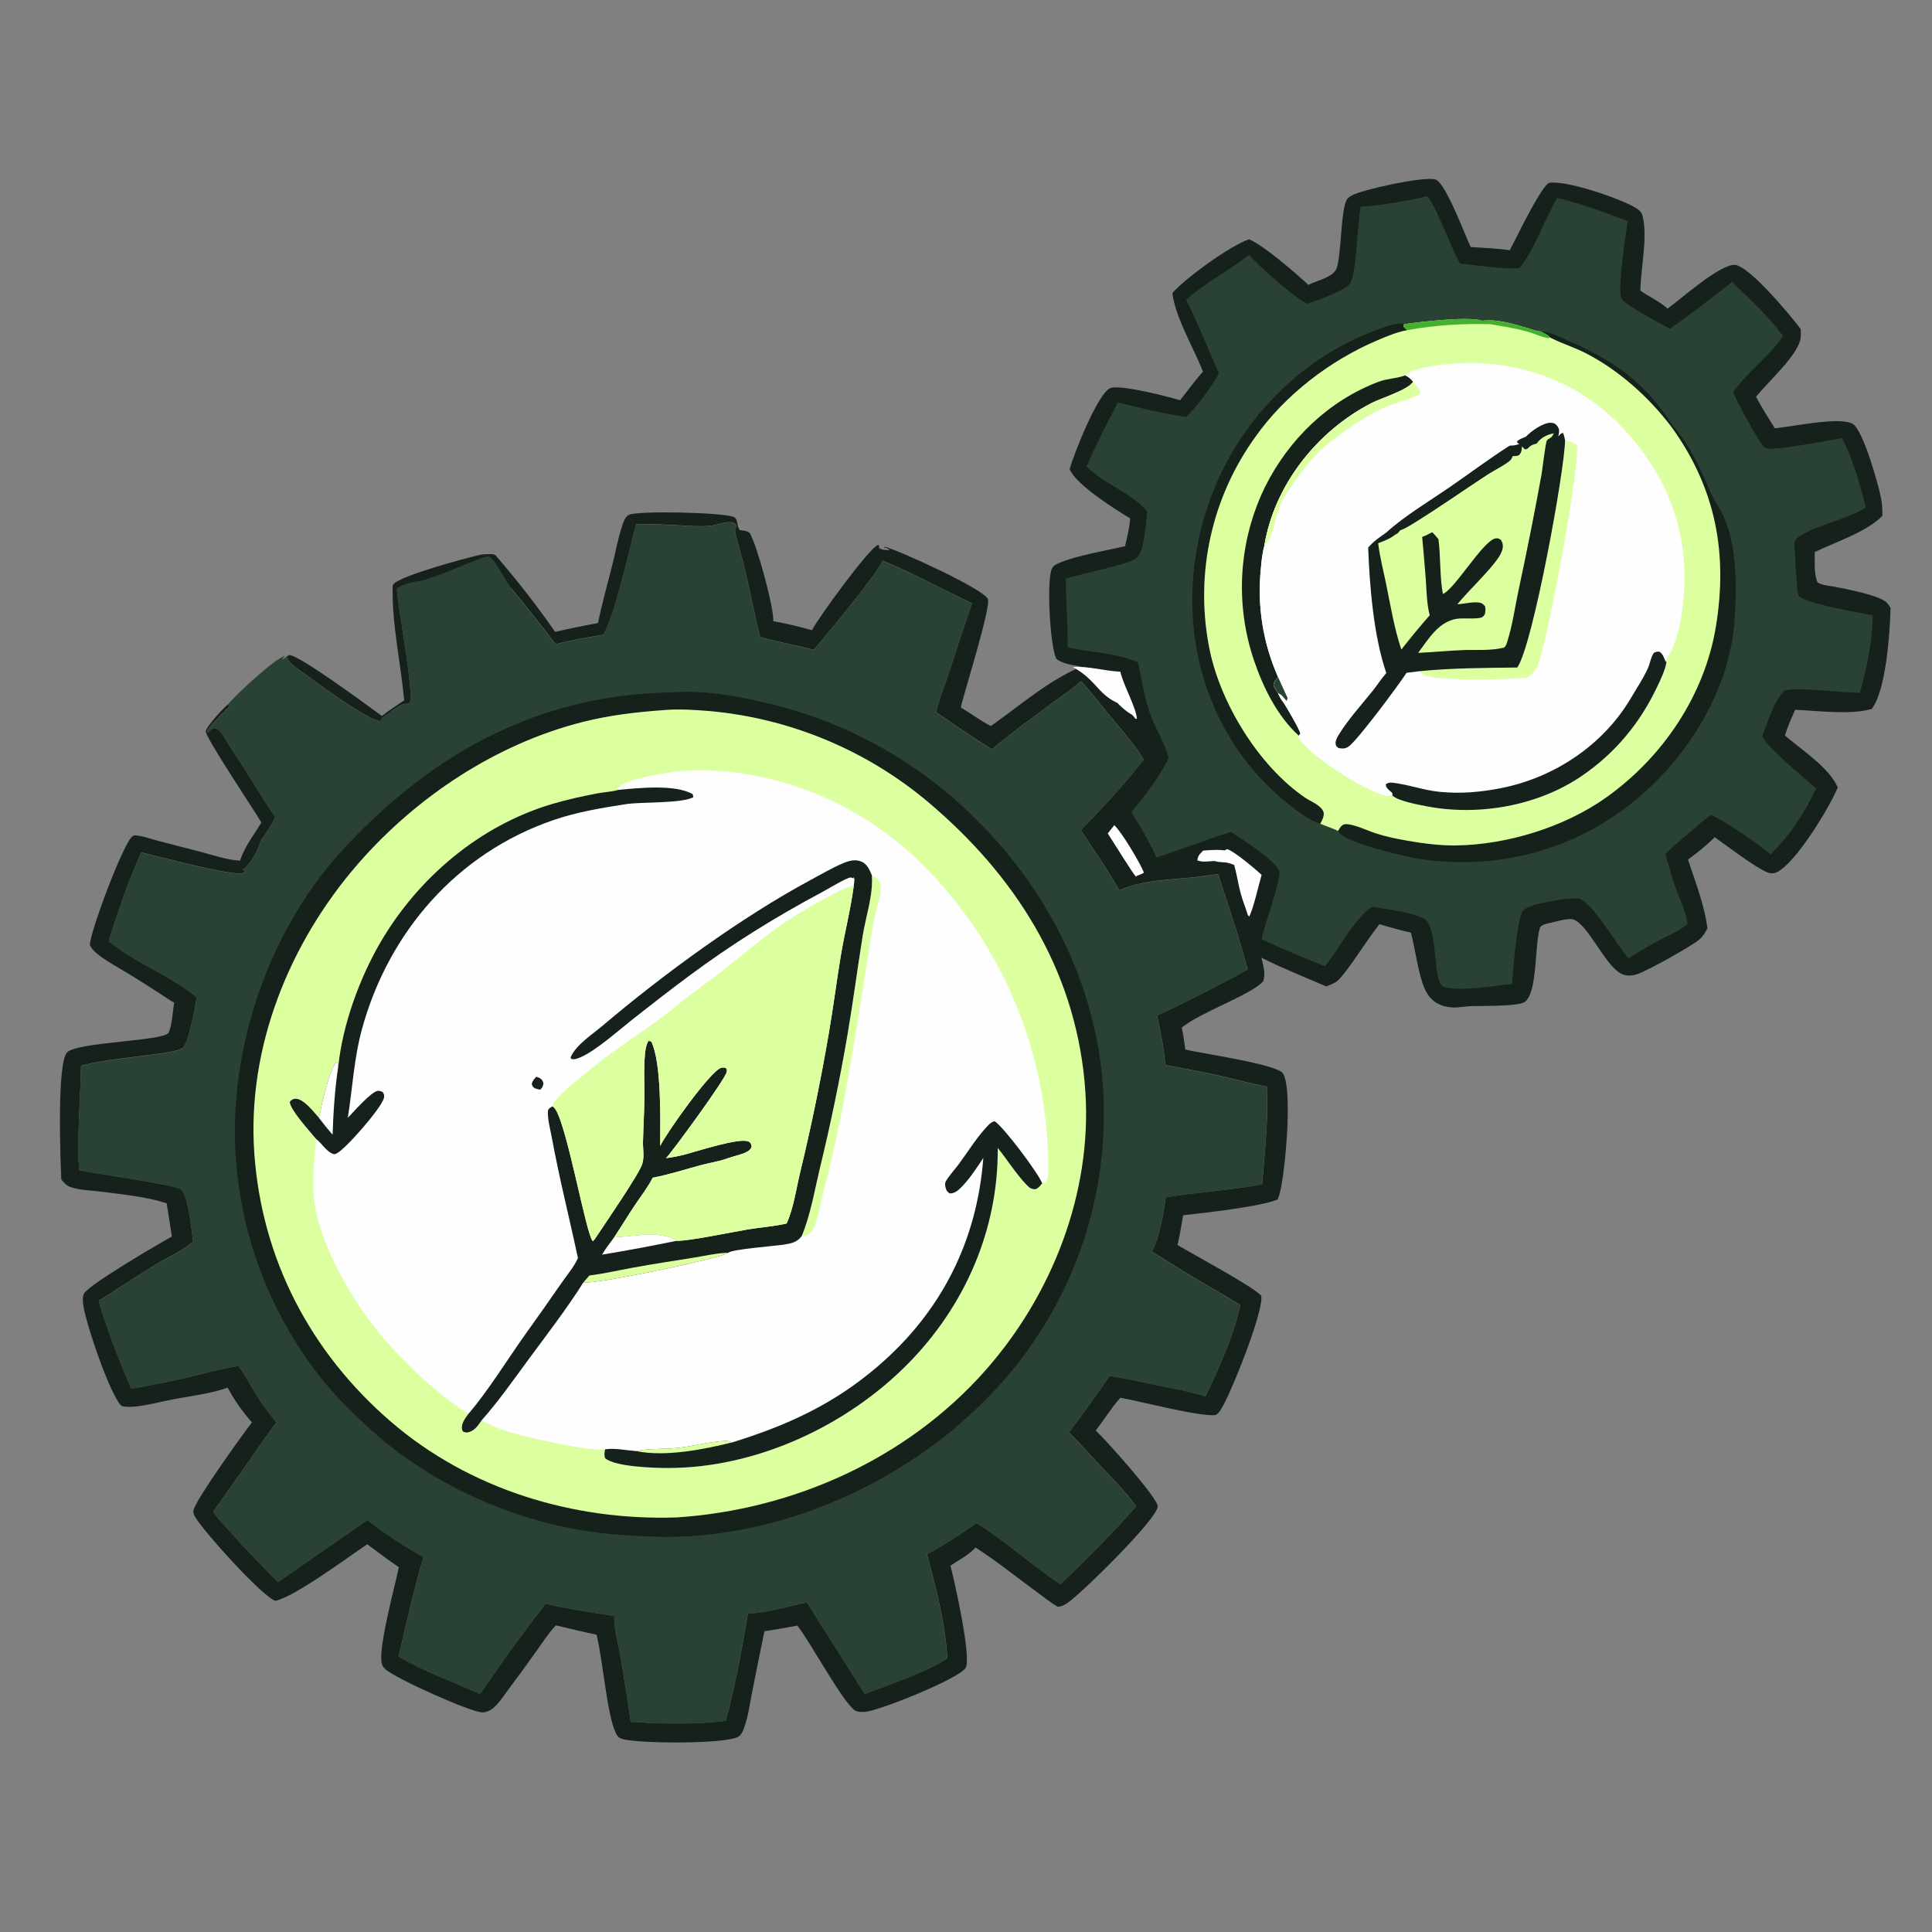 <svg xmlns="http://www.w3.org/2000/svg" id="Layer_1" data-name="Layer 1" viewBox="0 0 1024 1024"><rect x="0" y="0" width="1024" height="1024" fill="#808080" stroke="none"/><defs><style>      .cls-1 {        fill: #dcff9f;      }      .cls-1, .cls-2, .cls-3, .cls-4, .cls-5 {        stroke-width: 0px;      }      .cls-2 {        fill: #2a4233;      }      .cls-3 {        fill: #45af30;      }      .cls-4 {        fill: #fefefe;      }      .cls-5 {        fill: #15211a;      }    </style></defs><path class="cls-5" d="M254.72,294.02c1.7-.31,3.02-.33,4.71-.32,2.14,0,2.06-.08,3.35.76-2.18,2.74-37.66,13.87-44.34,15.99-2.37.69-4.44,1.35-7.03,1.59-1.99-.46-2.22-.51-3.29-1.53.2-.49.26-.81.8-1.29,5-4.48,36.98-13.2,45.8-15.2Z"></path><path class="cls-5" d="M208.12,310.46c7.51-2.43,14.99-4.96,22.43-7.58-3.46,2.29-6.93,3.82-10.76,5.34-3.16.81-6.53,1.7-9.23,3.57-1.23,2.3,9.69,56.77,6.46,61.06l-1.03.16c-.67.1-1.46.17-2.1.32-3.67.84-8.07,5.26-11.44,7.23l-.56,1.56c-5.72.89-37.38-22.77-43.99-27.58-2.52-1.83-5.06-3.46-5.97-6.59l1.43-.76c5.4.03,42.36,27.43,49.05,32.31,3.81-2.98,7.8-5.65,11.83-8.32-1.9-20.09-6.62-40.5-6.11-60.71Z"></path><path class="cls-5" d="M693.35,151.03c4.59-2.35,13.65-4.05,15.21-9.16,2.46-8.07,2.11-30.37,5.18-35.89.63-1.14,1.65-1.75,2.74-2.39,5.19-3.01,39.22-10.52,44.53-8.37,5.49,2.22,15.57,29.82,18.53,35.73,6.86.45,13.87.65,20.66,1.68,3.54-6.5,15.71-32.31,20.65-35.64,8.55-1.89,38.23,8.36,45.97,13.11,1.91,1.17,3.24,2.13,3.79,4.39,2.82,11.65-1,27.37-1.16,39.52,4.73,3.43,10.06,5.57,14.39,9.59,6.81-4.92,27.97-23.78,35.69-23.2,7.75.58,29.89,27.28,34.93,34.08.03,1.9.19,4.1-.33,5.94-2.68,9.36-17.05,21.86-23.4,29.91,3.04,5.71,6.54,11.15,9.96,16.64,8.19-.52,35.93-6.78,41.84-1.89,5.27,4.36,13.07,31.56,14.47,39.01.6,3.17.71,6.12.71,9.33-8.29,8.45-24.96,13.96-35.86,19.18.08,4.92-.52,11.55,1.47,16.06,2.13,1.53,6.17,1.79,8.74,2.27,6.45,1.21,22.94,4.39,27.47,8.05,1.08.87,1.78,2.03,2.5,3.18-.31,13.1-2.38,43.69-9.95,53.57-11.04,3.3-28.75.98-40.6.46-1.96,4.48-4.14,8.97-5.4,13.7,8.78,7.51,23.46,16.98,27.97,27.47-4.09,10.1-22.48,40.64-32.51,45-1.7.74-3.24.64-4.93-.04-6.47-2.64-21.06-13.87-27.8-18.6-4.34,4.43-9.17,8.15-14.13,11.86,3.84,11.84,8.77,24.12,10.28,36.48-1.23,2.31-2.32,4.24-4.35,5.97-3.96,3.39-27.75,16.75-33.06,18.35-3.12.95-6.04,1.07-8.91-.65-8.35-5.01-17.17-26.01-24.84-28.43-2.63-.83-9.22,1.21-12.14,1.84-1.85.4-3.95.8-5.3,2.22-3.19,8.65-1.15,35.49-8.5,39.84-4,2.37-23.32,1.82-28.93,2.11-2.88.15-5.72.77-8.62.66-2.14-.08-4.32-.44-6.33-1.18-4.16-1.52-6.98-4.53-8.77-8.52-3.64-8.08-4.93-20.92-7.42-29.98-5.64-1.28-11.09-2.75-16.62-4.48-5.54,6.63-17.68,26.32-22.39,30.13-1.64,1.33-3.89,2.09-5.83,2.87-11.48-4.96-23.18-9.56-34.34-15.21.86,4.1,2.38,8.46.88,12.54-6.58,7.27-33.04,16.24-43.15,24.51.86,3.86,1.4,7.71,1.9,11.64,8.26,2.01,48.99,7.79,51.84,12.72,5.25,9.08.96,54.67-2.09,64.5-.22.74-.47,1.47-.75,2.19-8.36,3.76-39.66,7.27-50.16,8.4-.92,5.26-1.7,10.59-2.99,15.77,8.79,5.28,39.28,21.53,44.37,26.85,1.67,7.65-16.03,51.8-21.1,59.93-.85,1.37-1.66,2.65-3.14,3.39-9.22.77-39.56-7.3-50.41-9.2-4.81,5.4-8.63,11.64-13.03,17.38,5,4.6,32.82,35.58,32.82,40.18.01,6.62-41.09,46.77-47.82,51.22-1.65,1.09-3.13,1.9-5.14,1.98-4.29-2.52-8.28-5.76-12.29-8.7-10.34-7.57-20.5-15.76-31.27-22.68-3.83,4.14-8.71,6.51-13.33,9.62,2.06,7.63,11.36,49.14,8.01,54.26-3.81,5.81-45.29,22.4-52.88,23.17-1.74.17-4.36.28-5.87-.8-6.66-4.76-23.37-35.9-30.36-44.85-5.81,1.09-11.64,2.09-17.48,2.99-2.29,10.97-4.51,21.96-6.66,32.97-1.16,5.8-1.98,12.17-3.95,17.74-.61,1.73-1.48,4.09-3.09,5.1-6.55,4.14-53.58,3.74-61.71,1.26-1.94-.59-2.68-1.67-3.49-3.43-4.68-10.14-6.75-38.76-10.09-51.82-7.21-1.49-14.38-3.34-21.57-4.95-.14.15-.29.31-.43.46-3.71,4.05-6.79,8.86-9.98,13.32-4.81,6.78-9.71,13.5-14.7,20.15-2.42,3.23-4.79,7-7.8,9.68-1.55,1.38-3.71,2.38-5.8,2.51-5.5.35-46.52-18.02-51.75-22.96-1.94-1.83-2.06-3.58-2.07-6.12,0-11.07,6.73-35.85,9.32-47.87-5.71-3.89-11.22-8.02-16.74-12.16-10.4,6.99-38.45,27.79-48.62,29.96-6.84-1.82-38.68-37.48-42.55-44.32-.83-1.47-1.31-2.52-.78-4.17,2.11-6.54,25.24-38.84,30.82-46.05-4.84-5.54-9.42-11.9-12.85-18.44-8.98,3.23-19.22,4.35-28.58,6.13-6.54,1.25-13.14,3.09-19.76,3.83-2.57.29-5.35.47-7.85-.24-6.01-5.02-19.63-45.57-20.43-54.1-.16-1.69-.39-4.38.68-5.8,4.03-5.37,38.6-25.6,46.38-29.9l-2.78-17.64c-11.14-3.57-23.99-4.76-35.62-6.24-4.99-.64-11.16-.71-15.86-2.55-1.82-.71-3.2-2.33-4.37-3.85-.48-10.14-2.43-61.9,3.14-67.39,5.51-5.43,51-6,53.6-10.22,1.91-3.09,2.39-12.2,3.11-16.08-.98-.49-1.87-1.02-2.78-1.62-7.57-5.05-15.25-9.93-23.03-14.64-4.64-2.85-9.77-5.55-14.08-8.88-1.95-1.5-3.78-3.14-4.85-5.39.32-7.46,17.1-52.12,22.2-57.26.48-.48.94-.7,1.58-.9,4.31.33,8.65,1.94,12.82,3.05l22.26,5.74c6.71,1.79,13.8,4.26,20.76,4.66,2.33-7.34,7.39-13.67,11.31-20.23-3.14-5.59-30.43-46.13-29.49-48.57,1.26-3.3,8.98-11.7,11.81-14.12l.64,1.06c-1.98,2.56-11.86,11.25-11.82,13.83l.45.17c.14-.14.27-.28.41-.42,1.09-1.1,1.71-1.79,3.31-2.05,1.24.34,1.99.82,2.8,1.79,2.25,2.67,3.97,6.18,5.94,9.11,8.04,11.94,15.23,24.42,23.33,36.33-2.22,4.5-4.79,8.59-7.78,12.62-.66,4-5.56,12.39-8.82,14.92l-1.11.25,1.1.31.46.82-.91.83c-6.52,1.42-44.79-8.88-53.89-11.02-7.09,15.23-12.19,30.97-17.34,46.93,14.09,11.71,32.52,18.11,46.67,29.84-.95,5.84-3.72,20.87-6.46,25.6-.83,1.44-1.81,1.78-3.33,2.29-4.01,1.33-8.56,1.68-12.74,2.3-12.22,1.82-26.28,2.78-38.09,5.91l-.73.2c-.33,18.57-2.13,36.72-1.03,55.33,7.97,1.76,50.76,7.53,54.09,10.24,3.86,3.14,5.59,22.38,6.35,27.58-5.24,4.85-12.89,7.96-19,11.7-10.43,6.39-20.62,13.22-31.02,19.67,4.45,15.84,10.9,31.49,17.24,46.65,9.84-1.82,19.62-3.6,29.37-5.89,9.1-2.13,18.24-4.81,27.48-6.18,3.27,4.22,5.74,9.31,8.54,13.87,3.51,5.72,7.42,10.97,11.66,16.14-5.13,6.2-9.6,13.2-14.2,19.8l-19.45,27.55c2.73,3.86,6.2,7.36,9.36,10.88,8.09,9.04,16.47,17.64,24.94,26.32l47.42-32.91c9.6,7.4,19.19,13.72,29.78,19.62-5.17,17.22-9.04,35.14-13.19,52.64,13.23,7.99,28.9,13.49,43.04,19.88,4.62-6.19,8.83-12.69,13.34-18.97,6.99-9.75,14.16-19.37,21.51-28.85,12.03,2.82,24.2,4.6,36.4,6.51-.18,6.82,2.14,14.67,3.31,21.47,1.97,11.54,3.79,23.11,5.43,34.7,4.41.05,8.78.58,13.18.7,12.32.34,24.92.21,37.16-1.25,5.07-18.44,8.56-37.97,11.72-56.84,10.36-.5,21.16-3.86,31.33-5.97,10.06,16.25,20.58,32.19,30.55,48.5,11.36-4.27,34.66-12.29,43.84-18.89-1.06-18.45-5.97-37.34-10.8-55.12,9.23-4.89,17.71-10.61,26.32-16.5,15.54,9.65,29.19,22.26,44.38,32.39,14.1-13.26,27.41-26.84,40.26-41.3-6-7.98-12.9-15.01-19.74-22.25-5.31-5.63-10.45-11.4-15.89-16.92,7.34-9.86,14.51-19.84,21.5-29.95,7.74,1.11,15.49,2.99,23.16,4.54,9.18,1.87,18.71,3.45,27.62,6.33,7.34-15.22,14.82-31.84,18.46-48.37-7.8-5.06-15.97-9.47-23.96-14.22-7.66-4.55-15.11-9.45-22.75-14.05,4.14-8.94,5.88-19.19,7.19-28.89,16.98-2.83,34.13-3.71,51.14-6.83,1.38-18.28,3.35-33.28,2.49-51.86-8.34-1.45-16.69-3.87-24.97-5.74-9.55-2.16-19.24-3.86-28.85-5.7-.74-8.91-2.48-17.47-4.37-26.2,16.2-7.45,32.35-15.88,48.04-24.35-4.49-16.9-10.25-33.95-15.69-50.59-4.32.35-8.61,1.23-12.93,1.67-13.18,1.34-27.18,1.46-39.46,6.89-6.18-11.1-13.47-21.25-20.41-31.86,11.36-11.56,23.52-24.62,33.32-37.44-5.3-8.69-12.17-16.26-18.62-24.08-4.8-5.82-9.38-12-14.59-17.46-4.27,3.91-9.5,7.34-14.15,10.8-11.21,8.34-22.39,16.23-33.04,25.33-10.06-6.21-19.78-13.05-29.59-19.65,1.6-6.95,4.36-13.78,6.61-20.55,4.05-12.43,8.18-24.85,12.36-37.24-15.74-7.35-31.25-15.97-47.31-22.55-3.47,7.72-29.47,39.25-36.58,47.21-9.4-2.42-18.97-4.13-28.33-6.72-2.96-11.47-5.09-23.13-7.77-34.66-1.59-6.83-3.79-13.52-5.37-20.33-.2-.86-.2-1.45.06-2.29.31-1.02.45-1.36.14-2.46l-.56-.47c-2.32-1.95-8.63.57-11.43.99-6.42.97-13.71.15-20.17-.15-6.86-.34-13.73-.55-20.61-.63-3.63,13.42-11.2,48.58-17.49,58.77-8.48,1.4-16.89,2.83-25.2,5.01-7.31-9.61-14.8-19.06-22.49-28.37-3.84-4.69-10.74-11.59-13.27-16.82-.05-.1-.28-.34-.24-.63.12-.86,2.32-1.25,3.99-1.44,5.01,5.77,10.1,11.91,15.23,18.44,5.98,7.62,11.47,15.08,16.51,22.3,7.53-1.73,15.09-3.3,22.69-4.69,2.19-10.58,5.14-21,7.77-31.48,1.66-6.6,2.89-13.62,5.06-20.06.64-1.91,1.59-4.91,3.56-5.81,5.02-2.3,49.11-1.29,55.34,1.04,2.58.96,1.77,4.04,2.88,6.18.14.28.3.55.45.83,1.92.28,3.84.34,5.4,1.61,3.81,6.44,12.85,39.55,12.47,46.69,6.9,1.29,13.74,2.89,20.5,4.79,3.23-6.39,30.33-43.63,34.92-45.12.15-.05.31-.06.46-.09l-.87.18,1.08-.02-.07,1.47c1.46,1.16,3.69,1.04,5.5,1.17l-.09-.37-1.94-.98-.51.27-.09-.74c6.68,1.38,52.21,22.2,54.79,27.61,1.93,4.05-12.43,49.04-14.31,57.6,5.31,3.12,10.5,7.05,15.95,9.82,15.66-11.06,30.02-23.8,47.82-31.48-4.16-.87-9.91-1.37-13.16-4.21-3.32-6.86-5.17-40.22-2.48-47.36.7-1.86,2.05-2.52,3.8-3.29,9.21-4.02,24.91-6.6,35.11-8.95,1.13-4.84,2.41-9.8,2.72-14.78-8-4.79-29.05-18.09-32.09-26.16,2.36-8.13,14.55-39.21,21.29-42.77,4.65-2.45,31.69,4.6,37.26,6.34,4.02-5.06,7.79-10.38,12.12-15.16-4.82-12.62-14.56-28.32-16.2-41.68,7.34-8.25,30.34-24.9,40.61-28.49,7.96,3.31,24.6,17.81,31.39,24.11Z"></path><path class="cls-4" d="M637.67,450.83c5.04-.36,9.71-.76,14.69.47l-.46.24,1.54,2.88-4.84,2.53c-4.83-1.67-9.96.81-13.97-.97.33-2.82,1.37-3.27,3.04-5.15Z"></path><path class="cls-4" d="M590.59,437.35c3.98,3.7,13.66,19.94,15.74,25.19-1.25.77-2.55,1.2-3.93,1.71l-.24.44c-1.19-.68-12.96-19.89-15.02-22.94l3.45-4.39Z"></path><path class="cls-4" d="M568.67,353.52c8.02-.59,16.99,2.18,25.12,2.48,1.71,7.41,8.3,18.72,8.79,24.9l-.68.16-1.6-2.01c-1.61-.95-3.42-2.18-5.26-3.77-1.06-.92-1.98-1.83-2.78-2.7-.27-.12-.74-.35-1.31-.64-7.21-3.74-9.3-8.45-15.24-13.53-1.43-1.22-3.76-3.04-7.06-4.89Z"></path><path class="cls-4" d="M650.32,450.05c3.63.88,15.02,10.55,18.37,13.64-1.5,5.08-4.44,18.26-6.6,22.1l-.68-.74c-1.23-3.91-2.78-7.67-3.84-11.64-1.32-4.95-2.05-10.03-3.42-14.98-1.78-.65-3.43-1.29-5.34-1.41-1.81-.11-4.15-.03-5.68-1.15-.98-.73-1.02-1.34-1.14-2.43,1.27-1.02,3.22-.83,4.79-.92,1.13-.95,2.31-1.69,3.56-2.46Z"></path><path class="cls-2" d="M755.6,104.13h.87c4.61,4.37,12.68,27.87,17.47,35.62,10.19.93,21.07,2.88,31.26,2.39,7.38-8.2,13.91-26.91,20.17-37.22,12.47,2.98,25.43,7.65,37.38,12.28-1.11,7.23-5.35,35.38-3.51,40.71,1.15,3.35,21.54,13.97,25.84,16.33,11.23-7.82,22.21-16.34,32.97-24.79,9.27,8.92,19.36,18.29,27.07,28.62-7.5,10.98-19,18.94-26.54,29.94,1.86,4.35,14.18,27.54,16.93,29.38,3.28,2.19,34.67-4.21,40.71-5.2,5.83,10.89,9.81,24.81,12.68,36.8-10.61,6.73-24.99,8.69-35.22,15.38-1.58,1.04-2.32,2.06-2.64,3.92-.1.58,1.44,23.53,1.69,25.14.16,1.1.4,1.88,1.04,2.82,5.49,4.04,30.92,8.35,38.84,9.87-.04,13.9-3.23,27.74-6.84,41.07-9.05.19-33.35-3.39-40.1-1.05-5.03,4.98-9.15,17.29-11.7,24.13,3.41,6.67,22.05,21.7,28.59,27.65-6.06,12.96-13.89,24.9-24.15,34.94-6.92-6.11-23.17-16.86-31.36-20.99l-.63.39c-2.79,1.67-22.38,18.67-23.75,20.52,1.65,5.54,3.26,11.12,5.09,16.61,1.84,5.52,6.42,14.93,6.65,20.45-5.06,3.95-11.16,6.5-16.8,9.51-4.91,2.63-9.69,5.61-14.42,8.53-7.54-8.69-17.1-26.65-25.86-31.62-2.32-.15-4.53-.06-6.84.13-5.65.94-19.53,2.38-23.26,6.3-3.09,3.25-5.33,32.65-5.83,38.88-9.94.95-24.04,3.63-33.67,2.06-1.84-.3-3.05-.43-4.16-2.04-3.73-5.44-1.75-26.2-7.49-33.6-2.96-3.83-23.14-6.47-28.62-7.3-8.27,4.23-18.74,23.5-25.21,31.49-11.21-4.61-22.63-9.14-33.54-14.4,1.31-7.66,10.31-31.28,9.35-35.72-1.19-5.52-20.22-17.53-25.6-21.07-13.33,3.99-26.24,9.35-39.55,13.43-3.93-8.43-8.34-16.2-13.3-24.06,7.24-8.38,14.92-18.68,19.81-28.6-1.86-7.8-6.6-14.8-9.43-22.27-3.39-8.92-4.79-19.03-6.78-28.36-11.33-5.17-25.2-5.15-37.31-8.09.12-12.13-.95-24.29-.95-36.45,6.75-2.04,33.37-7.44,37.3-10.72,4.36-3.65,5.19-19.16,5.77-24.79-8.64-10.21-22.93-14.46-32.2-23.89,5.2-11.47,10.75-22.77,16.65-33.9,12.04,2.99,23.85,5.97,36.16,7.67,5.07-4.39,14.62-17.27,17.45-23.18-5.97-12.91-10.9-26.09-17.43-38.78,8.69-8.23,23.27-15.83,33.28-23.88,6.03,6.36,23.32,22.27,31.06,25.84,6.07-2.04,15.9-5.52,20.89-9.14,1.03-.74,1.77-1.49,2.27-2.68,2.72-6.58,3.37-29.83,4.9-38.92l.12-.68c11.23-.73,23.47-2.8,34.43-5.37Z"></path><path class="cls-5" d="M699.77,436.58c-1.08-.41-2.15-.81-3.2-1.28-4.3-1.93-8.46-5.09-12.2-7.93-19.57-15.12-34.55-35.39-43.25-58.54-14.13-36.75-11.49-78.95,4.54-114.67,15.85-35.34,45.96-64.97,82.4-78.64,3.41-1.28,12.7-5.24,16.09-3.7l-.24,1.27c.65.72,1.23,1.31,2.03,1.87-5.28.91-10.76,3.21-15.69,5.31-25.28,10.69-49.29,29.1-65.09,51.59-22.77,31.73-31.63,71.37-24.54,109.77,5.18,29.67,26.43,64.61,51.55,81.4,2.84,1.9,8.23,3.83,9.33,7.36.6,1.93-.77,4.54-1.72,6.19Z"></path><path class="cls-5" d="M816.37,175.61c5.07.16,9.8,2.75,14.34,4.76,16.41,7.24,30.22,14.78,42.67,28.08,4.93,5.26,9.35,11.33,13.31,17.36,9,10.13,14.16,21.85,19.47,34.11,2.27,5.23,5.82,9.86,7.99,15.12,6.5,15.69,6.3,36.39,5.24,53.21-2.24,35.58-22.99,70.18-49.45,93.18-29.1,25.47-67.24,38.12-105.79,35.09-4.75-.36-9.54-.84-14.23-1.69-7.62-1.38-35.3-8.02-39.81-13.18-.4-.46-.55-.72-.92-1.26.64-1.12,1.16-2.12,2.19-2.95.91-.72,2.14-.74,3.24-.58,4.86.72,9.95,3.3,14.64,4.83,5.24,1.71,10.82,2.85,16.24,3.8,8.36,1.47,17.52,2.7,26,2.59,27.21-.35,57.57-9.65,79.75-25.39,29.95-21.26,52.18-54.11,58.18-90.54,6.43-39.05-.11-73.33-23.38-105.69-11.95-15.86-28.14-30.4-45.92-39.45-5.83-2.97-12.15-4.86-17.94-7.83l-.43-.23c-1.67-1.61-3.3-2.4-5.4-3.36Z"></path><path class="cls-1" d="M744.15,171.82c8.28-1.22,34.54-4.31,41.44-1.83,8.14-.99,16.6,1.72,24.31,3.96,1.87.54,4.55,1.73,6.47,1.66,2.1.96,3.73,1.74,5.4,3.36l.43.23c5.79,2.97,12.11,4.86,17.94,7.83,17.78,9.04,33.97,23.59,45.92,39.45,23.27,32.35,29.81,66.63,23.38,105.69-6,36.43-28.23,69.27-58.18,90.54-22.18,15.75-52.54,25.04-79.75,25.39-8.49.11-17.64-1.12-26-2.59-5.42-.95-11-2.1-16.24-3.8-4.7-1.53-9.78-4.11-14.64-4.83-1.1-.16-2.33-.15-3.24.58-1.03.82-1.55,1.83-2.19,2.95-3.01-1.45-6.34-2.52-9.43-3.81.95-1.65,2.32-4.26,1.72-6.19-1.1-3.52-6.49-5.46-9.33-7.36-25.12-16.79-46.37-51.73-51.55-81.4-7.09-38.4,1.77-78.04,24.54-109.77,15.8-22.49,39.82-40.89,65.09-51.59,4.94-2.09,10.41-4.39,15.69-5.31-.8-.56-1.38-1.14-2.03-1.87l.24-1.27Z"></path><path class="cls-3" d="M744.15,171.82c8.28-1.22,34.54-4.31,41.44-1.83,8.14-.99,16.6,1.72,24.31,3.96,1.87.54,4.55,1.73,6.47,1.66,2.1.96,3.73,1.74,5.4,3.36-.7.17-.88.27-1.71.17-2.31-.28-8.36-2.84-11.14-3.58-6.21-1.64-12.54-2.61-18.87-3.72-15.08-.44-29.26.47-44.11,3.13-.8-.56-1.38-1.14-2.03-1.87l.24-1.27Z"></path><path class="cls-5" d="M744.78,198.93c1.91.88,2.94,1.82,4.27,3.43-2.93,4.44-16.89,8.6-22.08,11.27-28.8,14.81-51.68,43.55-56.88,75.88-1.13,3.84-1.42,7.95-1.81,11.92-2.03,19.62,1.12,39.42,9.14,57.45-1.25,1.55-2.09,2.25-2.42,4.24.6,1.54,1.41,2.81,2.32,4.19.75,1.62,1.42,3.12,2.56,4.5,1.34,1.64,9.3,15.42,9.32,16.97l-.78,1.17c-11.31-10.16-18.96-25.69-23.76-39.87-10.27-30.28-8.15-63.39,5.88-92.12,12.61-25.19,33.63-45.58,60.14-55.62,4.4-1.67,9.15-1.66,13.47-3.17.22-.08.43-.16.65-.24Z"></path><path class="cls-4" d="M744.78,198.93c5.05-5.15,25.62-6.44,33.1-6.51,29.52-.29,57.82,10.18,78.95,31.08,22.04,21.8,35.84,49.54,35.96,80.86.05,14.18-1.74,34.02-10.1,46.01l.6.65c-.87,4.67-3.18,9.31-5.22,13.57-9.1,19.07-22.21,34.74-39.72,46.7-23.27,15.89-54.77,21.38-82.33,16.04-4.55-.88-14.52-2.68-17.91-5.57l-.1-.29c-1.66.53-2.65.51-4.34.08-10.92-2.8-40.01-21.1-45.6-30.83l.33-.76.78-1.17c-.02-1.55-7.98-15.33-9.32-16.97-1.13-1.39-1.81-2.89-2.56-4.5-.91-1.38-1.72-2.65-2.32-4.19.33-1.99,1.17-2.69,2.42-4.24-8.01-18.02-11.16-37.83-9.14-57.45.39-3.97.68-8.08,1.81-11.92,5.2-32.33,28.08-61.07,56.88-75.88,5.19-2.67,19.16-6.83,22.08-11.27-1.33-1.61-2.36-2.55-4.27-3.43Z"></path><path class="cls-2" d="M677.41,358.88l5.19,11.43-.15-.37-.46,1.6c-.76-.84-1.49-1.69-2.23-2.54-.75-.85-1.46-1.18-2.44-1.69-.91-1.38-1.72-2.65-2.32-4.19.33-1.99,1.17-2.69,2.42-4.24Z"></path><path class="cls-1" d="M749.04,202.36c1.48,1.71,2.76,3.18,3.68,5.28l-.1,1.23c-6.61,3.32-13.98,4.77-20.65,7.95-6.04,2.89-11.74,6.56-17.27,10.31-13.36,9.06-19.53,15.19-28.73,28.36-3.17,4.54-6.59,9.42-8.35,14.71-1.73,5.18-3.56,15.75-7.54,19.32,5.2-32.33,28.08-61.07,56.88-75.88,5.19-2.67,19.16-6.83,22.08-11.27Z"></path><path class="cls-1" d="M829.52,233.35c2.05.61,4.53,1.06,6.16,2.5,2.49,7.77-16.03,108.45-21.32,118.21-1.19,2.19-2.72,3.61-4.79,4.94-7.57,1.34-50.21,2.16-55.31-1.51-.7-.51-1.34-1.11-1.94-1.72,17.15-1.69,34.65-1.74,51.87-1.95,8.26-11.5,25.26-105.24,25.33-120.46Z"></path><path class="cls-5" d="M738.01,421.47l-.08-1.2c-.4-.34-.8-.68-1.19-1.03-1.27-1.16-2.14-1.86-2.24-3.58,1.21-.77,2.01-.97,3.47-.82,8.15.86,16.35,3.98,25.02,4.85,11.16,1.11,22.01.16,32.97-2.04,27.97-5.62,53.72-22.74,68.34-47.47,3.03-5.12,6.83-10.8,9.2-16.19,1.16-2.65,1.42-5.52,3.03-7.94,1.41-.64,1.62-.79,3.13-.58,1.71,1.23,2.23,3.01,3.02,4.9l.6.65c-.87,4.67-3.18,9.31-5.22,13.57-9.1,19.07-22.21,34.74-39.72,46.7-23.27,15.89-54.77,21.38-82.33,16.04-4.55-.88-14.52-2.68-17.91-5.57l-.1-.29Z"></path><path class="cls-5" d="M808.75,231.46c2.73-2.89,9.09-7.46,13.1-7.38,1.43.03,2.39.32,3.32,1.46,1.74,2.12,1.2,3.37.76,5.79.87-.93,1.22-1.69,2.52-1.87.52,1.32.79,2.5,1.06,3.88-.07,15.21-17.08,108.95-25.33,120.46-17.21.21-34.72.26-51.87,1.95l-6.81.85c-3.86,6.01-26.42,36.44-30.89,39.22-1.73,1.08-3.31,1.05-5.24.61-1.04-.83-1.36-1.02-1.48-2.46-.12-1.35.91-3.28,1.58-4.38,5-8.16,11.9-15.77,17.92-23.22,2.55-3.16,4.69-6.59,7.38-9.64-6.69-19.5-8.84-45.74-9.61-66.49,2.72-3.23,6.13-5.57,9.57-7.96,9.37-8.59,22.66-16.54,33.25-23.81,10.73-7.37,21.19-15.27,32.17-22.26,1.46-.05,2.83-.07,4.22-.59.31-.11.61-.24.92-.36-.92-.43-.45-.13-1.34-.98.78-1.4,3.33-2.17,4.8-2.82Z"></path><path class="cls-1" d="M813.14,235.46l1.25-.32c2.41-3.18,5.25-4.7,9.16-5.47-1.43,3.23-2.8,2.42-3.66,3.81-.77,1.24-2.38,15.44-2.88,18.24-3.74,20.48-7.8,40.9-12.17,61.25-1.9,8.94-3.23,18.79-6.06,27.45-.39,1.18-.62,2.12-1.7,2.84-6.82,1.76-15.18,1.03-22.24,1.33-7.74.34-15.46,1.08-23.2,1.45,5.45-7.33,10.94-16.73,20.71-18.1,3.42-.48,10.45.36,13.13-.76.69-.29,1.12-1.13,1.57-1.71.26-1.55.39-2.52.06-4.09-1.06-1.31-1.86-1.89-3.58-2.06-3.57-.35-7.47.79-11.09.94,5.96-7.36,17.71-18.2,22.21-25.4,1.05-1.68,2.09-3.98,1.85-6.02-.14-1.19-.46-1.76-1.05-2.76-1.07-.64-1.58-.95-2.91-.68-6.63,1.37-21.56,27.01-27.78,29.41-1.72-8.91-1.12-19.62-2.36-29.05-1.06-1.25-2.09-2.54-3.31-3.65-1.73.85-3.48,1.86-5.31,2.46.68,7.23,1.3,14.46,1.86,21.69.47,6.55.5,13.47,2.14,19.85-5.23,5.97-10.16,11.93-15.04,18.18-3.74-11.21-5.64-22.85-7.99-34.4-1.47-7.23-3.42-14.65-4.29-21.97,3.27-1.28,6.25-2.31,9.02-4.55,1.45-.62,1.63-.95,2.58-2.25,2.15-.75,4.11-1.9,6.06-3.08,13.83-8.44,27.11-17.88,40.67-26.72,2.67-1.74,10.11-5.54,11.88-7.54.43-.49.8-1.46,1.16-2.06,1.34.07,2.1.03,3.33-.5,1.41-1.69,1.29-2.47,1.54-4.61.46.54.97,1.04,1.47,1.55l1.21-.15c.92-.9,1.76-1.79,2.98-2.26.25-.1.52-.18.78-.27Z"></path><path class="cls-2" d="M337.18,277.75c6.87.08,13.74.29,20.61.63,6.46.3,13.75,1.12,20.17.15,2.8-.42,9.11-2.94,11.43-.99l.56.47c.31,1.1.17,1.44-.14,2.46-.26.85-.26,1.44-.06,2.29,1.58,6.81,3.78,13.5,5.37,20.33,2.68,11.54,4.81,23.19,7.77,34.66,9.36,2.6,18.93,4.3,28.33,6.72,7.1-7.96,33.11-39.48,36.58-47.21,16.06,6.57,31.57,15.19,47.31,22.55-4.19,12.39-8.31,24.8-12.36,37.24-2.26,6.77-5.01,13.61-6.61,20.55,9.81,6.6,19.53,13.44,29.59,19.65,10.65-9.1,21.83-16.99,33.04-25.33,4.66-3.47,9.89-6.89,14.15-10.8,5.21,5.46,9.79,11.63,14.59,17.46,6.45,7.82,13.32,15.4,18.62,24.08-9.8,12.83-21.96,25.88-33.32,37.44,6.94,10.61,14.22,20.76,20.41,31.86,12.29-5.44,26.28-5.55,39.46-6.89,4.32-.44,8.6-1.33,12.93-1.67,5.44,16.64,11.2,33.69,15.69,50.59-15.69,8.47-31.83,16.9-48.04,24.35,1.89,8.72,3.63,17.28,4.37,26.2,9.62,1.84,19.3,3.54,28.85,5.7,8.27,1.87,16.63,4.29,24.97,5.74.86,18.58-1.11,33.58-2.49,51.86-17.01,3.12-34.16,4-51.14,6.83-1.31,9.7-3.04,19.96-7.19,28.89,7.63,4.59,15.09,9.5,22.75,14.05,7.99,4.75,16.16,9.16,23.96,14.22-3.65,16.53-11.13,33.15-18.46,48.37-8.91-2.88-18.44-4.45-27.62-6.33-7.66-1.56-15.41-3.43-23.16-4.54-6.99,10.11-14.15,20.09-21.5,29.95,5.44,5.52,10.57,11.29,15.89,16.92,6.84,7.24,13.74,14.27,19.74,22.25-12.85,14.46-26.16,28.04-40.26,41.3-15.2-10.13-28.85-22.74-44.38-32.39-8.61,5.89-17.09,11.62-26.32,16.5,4.82,17.79,9.74,36.68,10.8,55.12-9.18,6.6-32.48,14.61-43.84,18.89-9.97-16.3-20.49-32.25-30.55-48.5-10.17,2.11-20.97,5.47-31.33,5.97-3.16,18.87-6.65,38.4-11.72,56.84-12.25,1.46-24.84,1.59-37.16,1.25-4.4-.13-8.77-.66-13.18-.7-1.65-11.59-3.46-23.16-5.43-34.7-1.17-6.8-3.48-14.65-3.31-21.47-12.2-1.91-24.37-3.69-36.4-6.51-7.35,9.48-14.52,19.1-21.51,28.85-4.5,6.28-8.72,12.78-13.34,18.97-14.14-6.39-29.81-11.89-43.04-19.88,4.15-17.5,8.02-35.42,13.19-52.64-10.59-5.9-20.19-12.22-29.78-19.62l-47.42,32.91c-8.47-8.68-16.85-17.28-24.94-26.32-3.15-3.53-6.63-7.02-9.36-10.88l19.45-27.55c4.6-6.6,9.07-13.59,14.2-19.8-4.24-5.18-8.15-10.43-11.66-16.14-2.8-4.57-5.26-9.65-8.54-13.87-9.24,1.37-18.38,4.05-27.48,6.18-9.75,2.28-19.53,4.07-29.37,5.89-6.34-15.16-12.79-30.81-17.24-46.65,10.4-6.45,20.59-13.28,31.02-19.67,6.11-3.74,13.76-6.85,19-11.7-.76-5.2-2.49-24.44-6.35-27.58-3.32-2.72-46.12-8.49-54.09-10.24-1.1-18.61.71-36.76,1.03-55.33l.73-.2c11.8-3.13,25.86-4.09,38.09-5.91,4.18-.62,8.74-.97,12.74-2.3,1.52-.5,2.5-.85,3.33-2.29,2.74-4.73,5.51-19.75,6.46-25.6-14.15-11.72-32.57-18.13-46.67-29.84,5.15-15.96,10.24-31.7,17.34-46.93,9.1,2.13,47.38,12.44,53.89,11.02l.91-.83-.46-.82-1.1-.31,1.11-.25c3.26-2.54,8.15-10.93,8.82-14.92,2.99-4.03,5.57-8.12,7.78-12.62-8.1-11.91-15.28-24.39-23.33-36.33-1.97-2.93-3.69-6.44-5.94-9.11-.82-.97-1.57-1.45-2.8-1.79-1.6.26-2.22.95-3.31,2.05-.14.14-.28.28-.41.42l-.45-.17c-.04-2.58,9.84-11.28,11.82-13.83l-.64-1.06c3.93-4.94,24.93-24.42,30.18-25.73l-1.41,1.71c1.15-.11,1.42-.63,2.28-1.36.91,3.13,3.46,4.76,5.97,6.59,6.62,4.82,38.27,28.48,43.99,27.58l.56-1.56c3.36-1.97,7.77-6.39,11.44-7.23.65-.15,1.44-.21,2.1-.32l1.03-.16c3.22-4.29-7.69-58.77-6.46-61.07,2.7-1.86,6.07-2.75,9.23-3.57,6.88.43,35.93-13.66,39.04-13.38s9.33,13.63,13.17,18.32c7.69,9.3,15.18,18.76,22.49,28.37,8.32-2.18,16.73-3.61,25.2-5.01,6.29-10.19,13.86-45.35,17.49-58.77Z"></path><path class="cls-5" d="M356.97,366.88c2.35-.11,4.7-.18,7.04-.2,13.52-.06,27.36,2.45,40.48,5.52,43.31,9.7,82.9,31.66,114.05,63.27,40.83,40.78,66.47,96.02,66.53,154.05.27,57.79-22.84,113.24-64.08,153.73-43.11,43.09-106.48,71.29-167.71,71.33-15.62-.27-31.24-1.08-46.66-3.8-40.95-7.22-81.38-26.37-111.95-54.69-8.81-8.17-17.43-16.77-24.93-26.17-27.74-35.34-43.55-78.57-45.15-123.47-1.85-55.58,19.6-115.71,57.49-156.49,38.65-41.6,84.1-71.04,141.04-80.2,11.25-1.81,22.46-2.46,33.83-2.89Z"></path><path class="cls-1" d="M351.89,376.36c.46-.05.91-.08,1.37-.11,7.42-.5,15.23.01,22.65.61,44.5,3.97,86.56,22.08,120.01,51.68,45.31,39.49,75.5,89.75,79.38,150.57,3.39,53.36-17.68,107.07-52.64,146.82-41.43,47.11-101.97,74.29-164.08,78.35-54.75,1.8-109.8-14.82-151.6-50.92-42.47-36.69-68.22-85.94-72.19-142.08-3.96-56.01,18.55-111.58,54.99-153.46,30.9-35.51,73.19-63.59,119.13-75.18,14.19-3.58,28.42-5.25,42.98-6.27Z"></path><path class="cls-4" d="M327.62,418.67l-.18-1.09c5.6-5.76,32.29-9.25,40.53-9.36,43.91-.58,87.93,17.67,119.32,48.36,43.5,42.49,68.11,100.68,68.3,161.49.01,2.58.3,6.19-1.32,8.34-.65.32-1.17.63-1.88.74-1.1,1.36-1.91,2.56-3.63,3.15-2.2-.05-3.09-.73-4.56-2.25-5.67-5.89-10.21-13.25-15.36-19.64.3,43.35-17.37,83.82-47.76,114.56-32.53,32.9-80.38,55.1-127.06,55.08-7.18,0-28.15-.62-33.26-5.2-.67-1.62-.32-3.01-.07-4.67-8.23,1.3-42.39-6.53-51.33-9.34-4.92-1.55-9.61-3.44-14.04-6.08-1.78,2.54-3.48,5.31-6.62,6.28-1.38.43-2.05.32-3.33-.26-.23-.46-.44-.81-.52-1.34-.44-2.94,1.78-5.86,3.41-8.03-17.04-10.96-32.95-25.96-46.05-41.35-14.86-17.46-33.46-49.25-35.8-72.59-1.01-10.07.28-21.69,1.1-31.77-2.85-3.5-14.25-15.94-13.9-19.78.91-.89,1.42-1.43,2.8-1.51,4.4-.26,9.81,6.97,12.43,9.88,1.03-2.2,1.14-4.64,1.71-6.99,1.3-5.33,3.98-16.49,6.71-20.92.56-.91.57-.96,1.64-1.15l.39,1.8c2.28-21.94,11.29-46.65,22.36-65.6,20.02-34.26,52.55-61.83,90.86-73.24,7.97-2.37,16.25-4.17,24.42-5.72,3.27-.62,6.85-.73,10.03-1.6l.63-.18Z"></path><path class="cls-5" d="M284.22,570.71c.6.21,1.44.44,2,.78,1.17.72,1.45,1.49,1.83,2.75-.36,1.75-.51,2.01-1.71,3.33-.87-.21-2.02-.38-2.82-.78-1.25-.63-1.3-1.09-1.68-2.32.41-1.67,1.27-2.54,2.39-3.77Z"></path><path class="cls-1" d="M462.1,463.93c1.7.69,3.65,2.19,4.39,3.94,1.71,4.03-2.8,16.32-3.59,21.12-7.74,47.11-14.22,97.29-26.64,143.31-1.55,5.74-2.42,12.81-4.89,18.17-.7,1.51-1.61,3.34-3.27,3.95-.98.37-2.14.52-3.16.72,4.71-11.33,6.78-24.04,9.61-35.93,5.7-23.39,10.58-46.98,14.63-70.71,2.98-17.4,5.26-34.92,8.04-52.36,1.69-10.61,5.64-21.41,4.88-32.22Z"></path><path class="cls-5" d="M327.62,418.67c10.51-.97,30.21-3.15,39.48,2.24l.44,1.59c-6.15,3.47-27.35,2.4-35.85,3.72-13.17,2.05-25.89,4.15-38.54,8.5-50.82,17.48-87.1,59.12-101.24,110.51-4.3,15.64-5.04,31.33-7.57,47.23,2.76-2.78,12.58-14.12,15.99-14.29,1.01-.05,1.66.23,2.54.66.7,1.19.92,1.75.61,3.14-1.16,5.13-20.27,27.03-25.03,29.37-.93.45-1.2.53-2.14.17-3.43-1.33-5.8-5.62-8.77-7.84-2.85-3.5-14.25-15.94-13.9-19.78.91-.89,1.42-1.43,2.8-1.51,4.4-.26,9.81,6.97,12.43,9.88,1.03-2.2,1.14-4.64,1.71-6.99,1.3-5.33,3.98-16.49,6.71-20.92.56-.91.57-.96,1.64-1.15l.39,1.8c2.28-21.94,11.29-46.65,22.36-65.6,20.02-34.26,52.55-61.83,90.86-73.24,7.97-2.37,16.25-4.17,24.42-5.72,3.27-.62,6.85-.73,10.03-1.6l.63-.18Z"></path><path class="cls-4" d="M168.86,592.27c1.03-2.2,1.14-4.64,1.71-6.99,1.3-5.33,3.98-16.49,6.71-20.92.56-.91.57-.96,1.64-1.15l.39,1.8c-1.8,11.84-2.64,24.44-3.04,36.41-2.59-2.97-5.03-6-7.4-9.15Z"></path><path class="cls-5" d="M521.2,613.71c-3.56,5.3-7.42,11.37-11.97,15.84-1.63,1.61-3.4,3-5.77,2.99-1.14-.68-1.65-1.12-2.09-2.42-.47-1.38-.72-2.95.07-4.25,1.91-3.13,4.71-6.11,6.91-9.09,4.91-6.66,9.69-14.49,15.45-20.39,1.06-1.09,1.9-1.71,3.36-2.13,4.55,2.72,23.25,27.64,25.22,32.91-1.1,1.36-1.91,2.56-3.63,3.15-2.2-.05-3.09-.73-4.56-2.25-5.67-5.89-10.21-13.25-15.36-19.64.3,43.35-17.37,83.82-47.76,114.56-32.53,32.9-80.38,55.1-127.06,55.08-7.18,0-28.15-.62-33.26-5.2-.67-1.62-.32-3.01-.07-4.67,4.83-.86,11.46.53,16.43.91,7.1-1.55,15.04-.87,22.34-1.71,8.23-.94,16.77-3.33,24.96-3.69,1.42-.06,2.24.22,3.49.85,29.26-9.05,53.81-20.21,77.25-40.29,33.73-28.9,52.67-66.37,56.03-110.53Z"></path><path class="cls-1" d="M337.13,769.08c7.1-1.55,15.04-.87,22.34-1.71,8.23-.94,16.77-3.33,24.96-3.69,1.42-.06,2.24.22,3.49.85-14.89,3.73-35.67,7.8-50.8,4.55Z"></path><path class="cls-5" d="M452.53,469.3c.09-.61.18-1.22.23-1.84.1-1.17.28-1.82-.54-2.74.05.28.18.56.13.84-.51-.16-1.01-.49-1.54-.47-2.12.09-12.5,6.38-14.87,7.64-25.08,13.36-48,27.63-70.86,44.61-9.91,7.36-19.75,15.03-29.46,22.66-7.53,5.91-19.8,16.95-27.97,20.39-1.57.66-3.37,1.45-5.05.78-.12-.8-.22-.63.08-1.27,2.92-6.28,11.36-11.73,16.61-16.18,31.93-27.07,73.65-57.6,110.39-77.33,5.64-3.03,11.4-6.44,17.3-8.91,3.1-1.3,6.48-2.2,9.71-.76,2.99,1.33,4.24,4.37,5.4,7.2.76,10.82-3.19,21.62-4.88,32.22-2.78,17.44-5.06,34.96-8.04,52.36-4.05,23.73-8.93,47.32-14.63,70.71-2.83,11.88-4.91,24.59-9.61,35.93-2.45,3.36-5.65,3.93-9.63,4.56-4.25.66-27.44,2.44-29.22,4.26-4.15,3.1-69.7,16.6-76.24,15.76-.19-.03-.38-.07-.57-.11-8.72,13.82-18.83,26.95-28.53,40.09-7.64,10.35-16.93,23.58-25.41,33.03-1.78,2.54-3.48,5.31-6.62,6.28-1.38.43-2.05.32-3.33-.26-.23-.46-.44-.81-.52-1.34-.44-2.94,1.78-5.86,3.41-8.03,10.24-11.88,20.61-28.71,29.92-41.82,6.6-9.2,13.13-18.46,19.58-27.77,2.92-4.21,6.44-8.28,8.55-12.96-4.51-21.27-9.92-42.4-13.82-63.8-.76-4.15-2.37-9.9-2.07-14.06.1-1.45,1.31-1.87,2.37-2.59.23.16.46.32.68.49,6.39,5.01,17.26,68.87,20.85,71.05l.2-.69.08.55.14-.97.16.45c4.63-6.99,23.79-34.85,25.47-40.24,1.23-3.94.33-7.86.42-11.9.18-7.84.68-15.63.74-23.48.06-7.83-.42-16.09.41-23.85.22-2.1.68-4.26,1.73-6.11l1.49.3c5.53,11,4.84,42.38,4.75,55.39,3.58-7.24,26.49-39.51,32.17-41.34.97-.31,1.63-.27,2.62-.01.59.96.7,1.11.42,2.28-1,4.11-28.15,41.27-32.12,45.57,2.97-.48,5.99-.95,8.91-1.67,6.19-1.51,30.18-9.54,34.88-7.13,1.26.65,1.31,1.36,1.62,2.59-.42,1.36-1.15,2.06-2.38,2.74-3.13,1.72-7.16,2.33-10.54,3.59-4.26,1.59-9.05,2.25-13.47,3.42-8.6,2.28-17.35,5.15-26.08,6.8-2.57,5.09-6.2,9.71-9.37,14.44-3.77,5.63-7.26,11.43-11.01,17.07l.59-.02c9.61-.34,23.71-3.87,32.54,1.95,6.13.22,29.97-4.75,37.4-5.99,6.88-1.15,14.06-1.61,20.83-3.19,3.71-8.14,5.09-18.44,7.18-27.13,5.97-24.7,11.08-49.6,15.34-74.65,2.26-13.21,3.95-26.51,6.12-39.73,2.07-12.56,5.33-25.08,6.97-37.66Z"></path><path class="cls-4" d="M325.56,655.72l.59-.02c9.61-.34,23.71-3.87,32.54,1.95-13.13,2.65-26.39,5.19-39.61,7.34,1.93-3.25,4.23-6.24,6.48-9.27Z"></path><path class="cls-1" d="M312.4,676.04c7.71-.98,15.32-2.74,22.96-4.13,10.69-1.95,21.4-3.6,32.14-5.3,6.05-.95,12.51-2.51,18.59-2.64-4.15,3.1-69.7,16.6-76.24,15.76-.19-.03-.38-.07-.57-.11l3.12-3.59Z"></path><path class="cls-1" d="M292.8,586.38c.24-1.04.59-1.75,1.23-2.6,3.85-5.14,9.38-9.22,14.32-13.23,5.24-4.26,10.44-8.7,15.92-12.65,9.2-6.63,18.81-12.77,27.84-19.64,4.11-3.14,8-6.57,12.12-9.7,6.37-4.85,12.97-9.41,19.21-14.43,11.25-9.05,22.05-18.18,34.07-26.25,5.69-3.82,29.03-17.78,35.02-18.57-1.65,12.58-4.91,25.1-6.97,37.66-2.18,13.22-3.86,26.52-6.12,39.73-4.26,25.05-9.38,49.95-15.34,74.65-2.09,8.69-3.46,18.99-7.18,27.13-6.77,1.58-13.95,2.04-20.83,3.19-7.43,1.24-31.27,6.21-37.4,5.99-8.83-5.82-22.93-2.29-32.54-1.95l-.59.02c3.74-5.64,7.24-11.44,11.01-17.07,3.17-4.73,6.8-9.35,9.37-14.44,8.73-1.65,17.48-4.52,26.08-6.8,4.42-1.17,9.21-1.84,13.47-3.42,3.37-1.26,7.4-1.88,10.54-3.59,1.22-.67,1.96-1.38,2.38-2.74-.31-1.23-.36-1.94-1.62-2.59-4.7-2.41-28.69,5.62-34.88,7.13-2.93.71-5.94,1.19-8.91,1.67,3.98-4.31,31.12-41.47,32.12-45.57.28-1.16.17-1.31-.42-2.28-.99-.26-1.65-.3-2.62.01-5.68,1.82-28.6,34.1-32.17,41.34.09-13.01.78-44.39-4.75-55.39l-1.49-.3c-1.05,1.85-1.5,4.01-1.73,6.11-.83,7.77-.34,16.02-.41,23.85-.06,7.85-.56,15.64-.74,23.48-.09,4.04.81,7.96-.42,11.9-1.68,5.39-20.84,33.25-25.47,40.24l-.16-.45-.14.97-.08-.55-.2.69c-3.59-2.18-14.46-66.04-20.85-71.05-.22-.17-.45-.33-.68-.49Z"></path></svg>